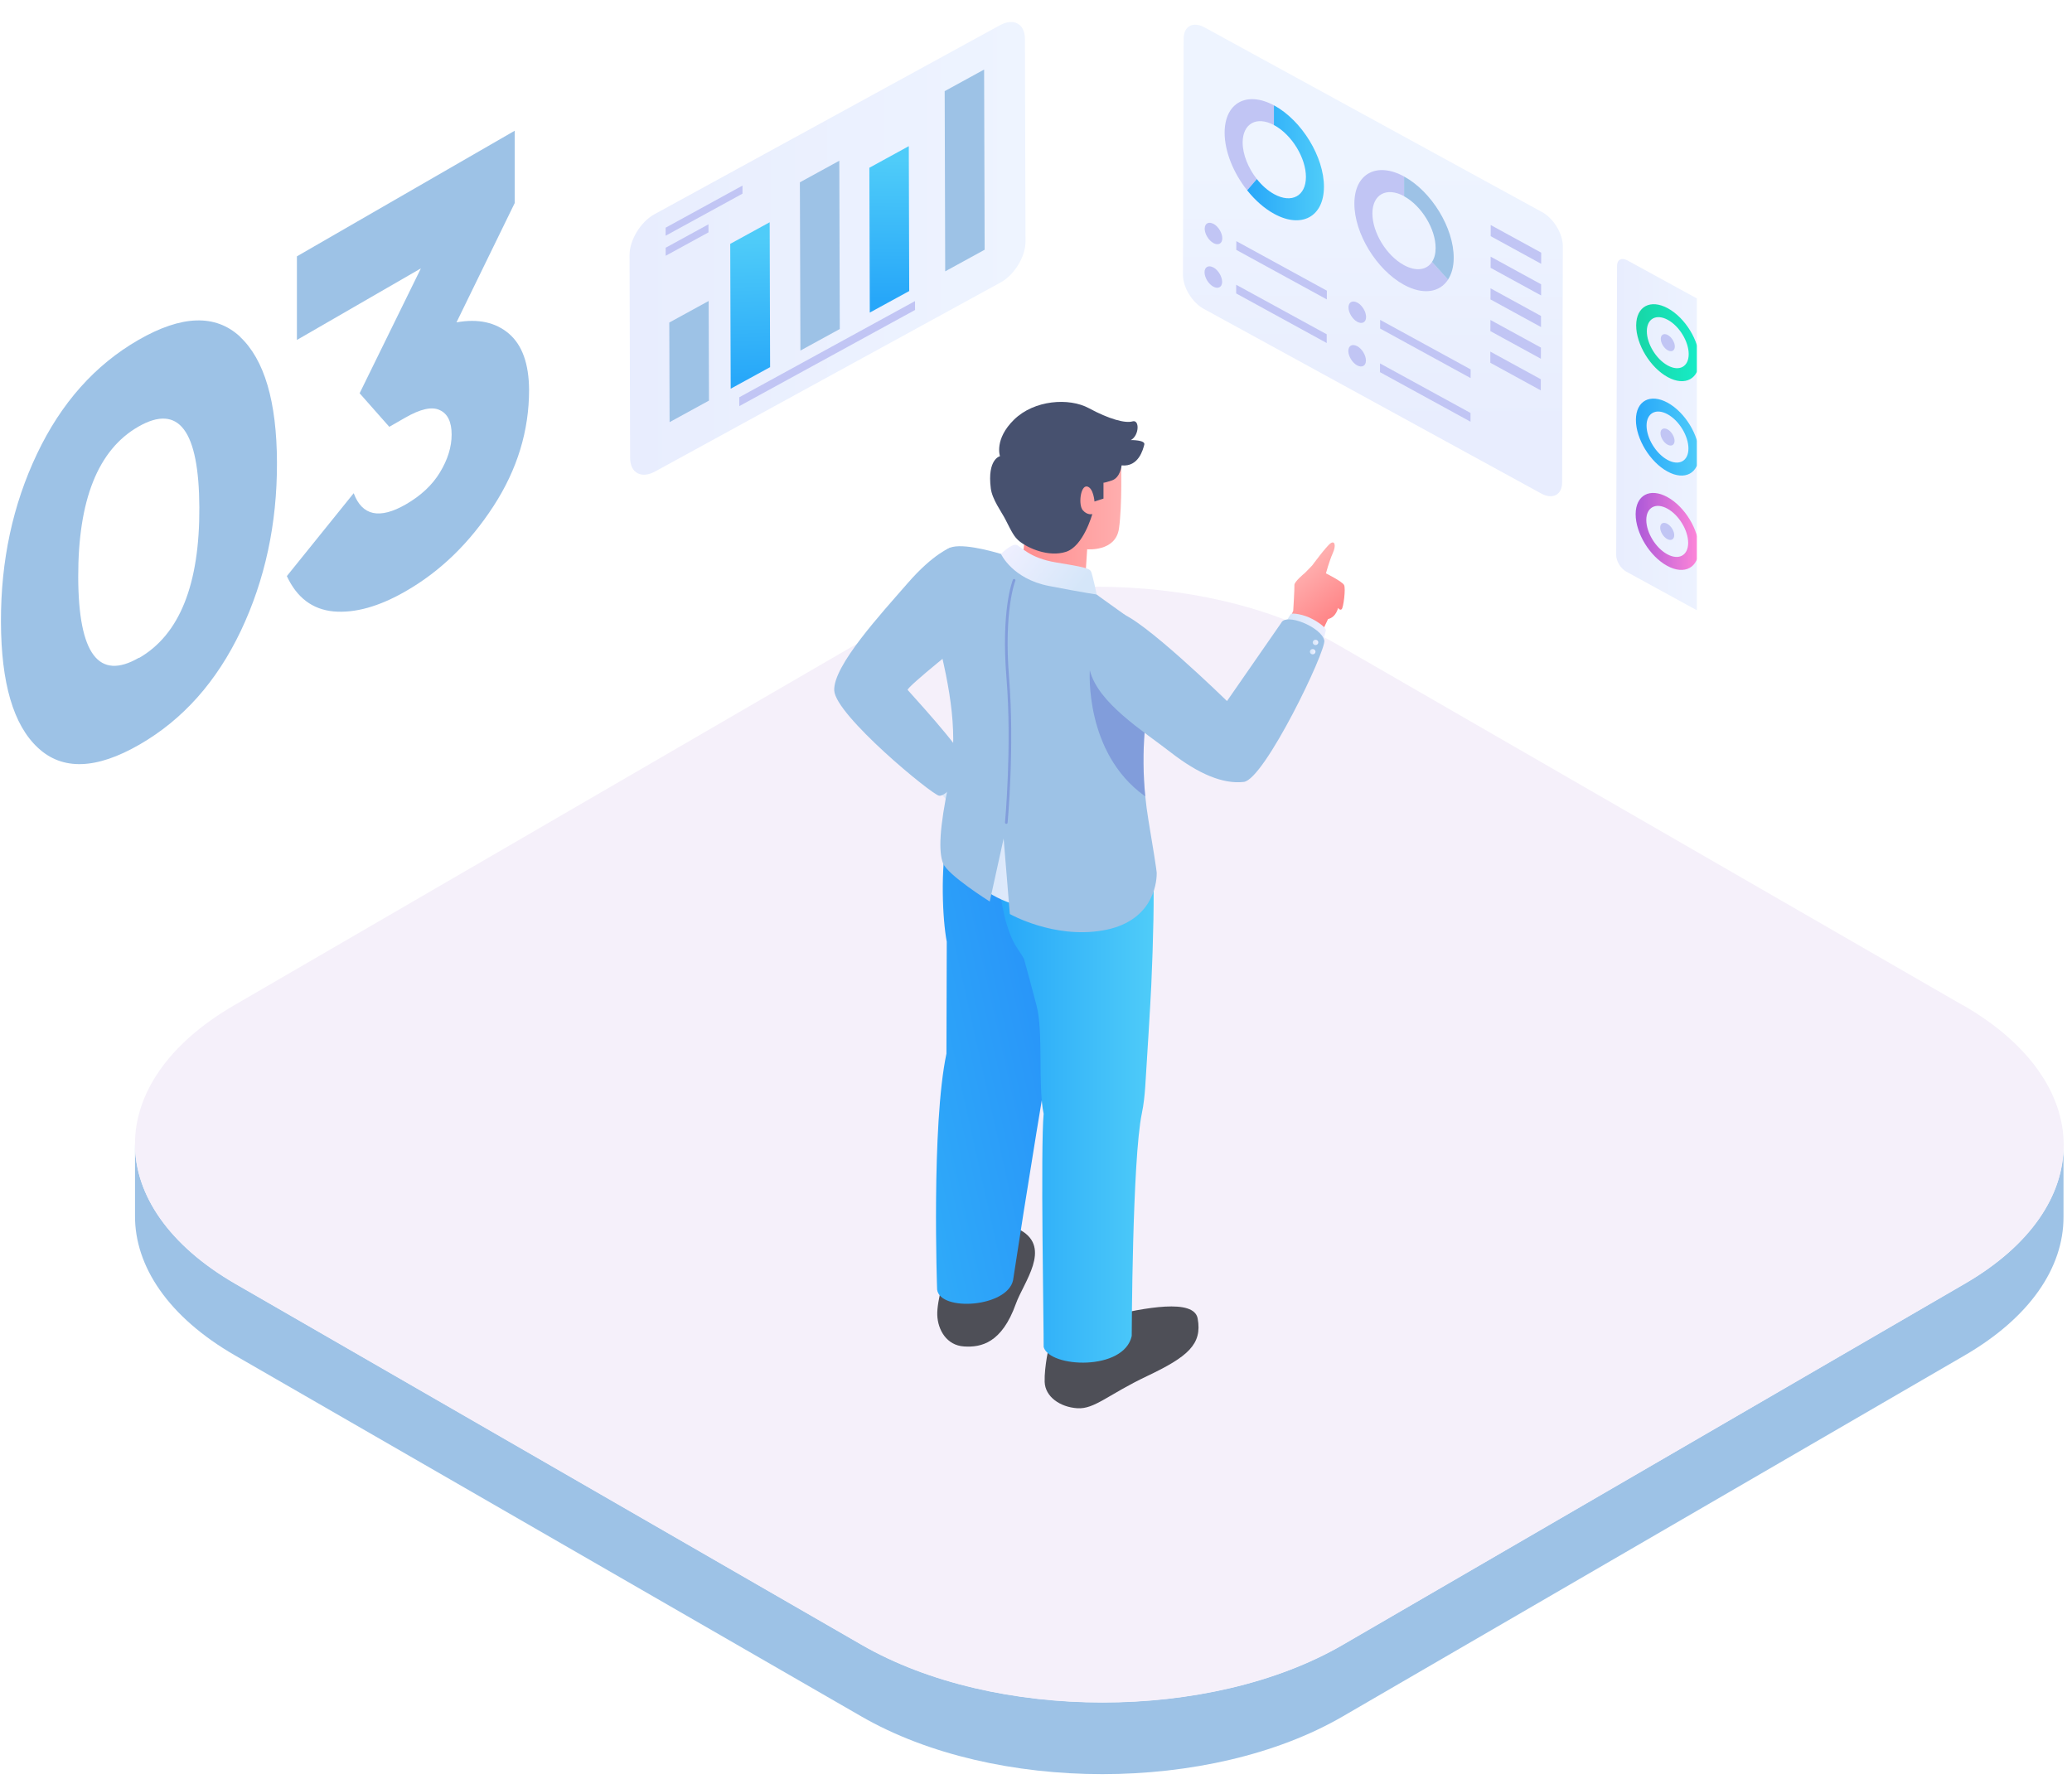 <svg width="234" height="201" viewBox="0 0 234 201" fill="none" xmlns="http://www.w3.org/2000/svg">
<path d="M221.899 144.999L151.662 185.781C136.705 194.476 112.353 194.476 97.295 185.781L26.591 145.019C19.021 140.641 15.226 134.905 15.247 129.189V137.296C15.206 143.033 19.001 148.769 26.571 153.127L97.275 193.889C112.333 202.584 136.665 202.584 151.642 193.889L221.879 153.107C229.306 148.789 233.04 143.154 233.04 137.499V129.391C233.04 135.047 229.327 140.702 221.899 144.999Z" fill="#9DC2E6"/>
<path d="M221.716 113.561C236.774 122.257 236.856 136.324 221.899 145.019L151.662 185.801C136.705 194.497 112.353 194.497 97.295 185.801L26.591 145.039C11.533 136.344 11.452 122.277 26.408 113.581L96.645 72.799C111.602 64.104 135.955 64.104 151.013 72.799L221.716 113.581V113.561Z" fill="#F5F0FA"/>
<path d="M27.098 38.037C29.858 40.612 31.259 45.355 31.279 52.267C31.299 59.178 29.919 65.523 27.2 71.259C24.46 77.016 20.645 81.292 15.754 84.11C10.863 86.927 7.048 87.049 4.288 84.475C1.508 81.9 0.128 77.157 0.108 70.246C0.087 63.334 1.447 57.01 4.187 51.253C6.926 45.496 10.742 41.22 15.632 38.402C20.523 35.585 24.338 35.463 27.119 38.037H27.098ZM15.713 74.32C20.28 71.685 22.553 66.009 22.512 57.314C22.471 48.618 20.198 45.578 15.632 48.192C11.066 50.807 8.814 56.483 8.834 65.178C8.854 73.874 11.147 76.934 15.693 74.299" fill="#9DC2E6"/>
<path d="M58.128 14.768V22.937L51.553 36.416C54.008 35.97 55.977 36.416 57.478 37.693C58.98 38.99 59.731 41.098 59.751 44.037C59.751 48.638 58.432 53.016 55.733 57.172C53.034 61.327 49.746 64.529 45.83 66.779C42.806 68.522 40.107 69.272 37.692 69.07C35.297 68.847 33.532 67.529 32.395 65.077L39.944 55.712C40.898 58.266 42.867 58.672 45.809 56.989C47.534 55.996 48.833 54.78 49.685 53.361C50.558 51.922 51.005 50.503 51.005 49.084C51.005 47.665 50.558 46.733 49.665 46.328C48.793 45.902 47.494 46.186 45.769 47.179L43.963 48.213L40.614 44.422L47.534 30.315L33.532 38.402V28.957L58.128 14.768Z" fill="#9DC2E6"/>
<g clip-path="url(#clip0_101_10)">
<path d="M145.685 69.799L146.05 68.999C146.05 68.999 146.206 66.451 146.182 66.088C146.152 65.73 147.247 64.822 147.373 64.714C147.499 64.606 148.199 63.863 148.199 63.863C148.199 63.863 149.815 61.667 150.282 61.361C150.743 61.054 150.911 61.616 150.515 62.49C150.12 63.369 149.743 64.765 149.743 64.765C149.743 64.765 151.581 65.685 151.79 66.082C152 66.479 151.719 68.635 151.521 68.817C151.324 68.999 151.114 68.664 151.114 68.664C151.114 68.664 150.911 69.714 149.983 69.929L149.205 71.564L145.679 69.782L145.685 69.799Z" fill="url(#paint0_linear_101_10)"/>
<path d="M105.48 88.775L107.473 90.993L110.747 88.286L107.682 85.619L105.48 88.775Z" fill="url(#paint1_linear_101_10)"/>
<path d="M107.365 61.849C107.365 61.849 105.456 62.484 102.505 65.878C99.554 69.277 94.071 75.207 94.215 78.004C94.358 80.802 105.21 89.751 106.06 89.887C106.904 90.017 109.203 87.225 108.903 85.892C108.604 84.558 102.72 78.209 102.511 77.942C102.301 77.675 109.328 72.091 109.328 72.091L107.371 61.849H107.365Z" fill="#9DC2E6"/>
<path d="M118.504 151.87C118.504 151.87 117.918 154.424 117.978 156.103C118.037 157.783 119.713 158.946 121.659 159.077C123.61 159.207 125.136 157.539 129.548 155.445C134.163 153.255 135.791 151.842 135.258 148.942C134.839 146.644 129.255 147.739 125.124 148.692C121.443 149.538 118.504 151.876 118.504 151.876V151.87Z" fill="#4E4F57"/>
<path d="M106.796 143.858C106.796 143.858 105.791 146.871 105.851 148.551C105.911 150.23 106.91 151.972 108.861 152.097C110.813 152.228 113.141 151.711 114.727 147.279C115.595 144.856 118.78 140.975 115.284 138.978C113.177 137.775 112.914 141.826 108.784 142.78C105.102 143.625 106.796 143.858 106.796 143.858Z" fill="#4E4F57"/>
<path d="M119.097 116.461C118.684 117.471 115.631 136.543 114.41 144.618C113.752 147.688 106.162 148.187 105.833 145.674C105.833 145.674 105.168 127.129 106.886 119.02L106.922 106.383C106.419 103.738 106.216 98.16 106.958 94.46L123.377 99.199L119.103 116.461H119.097Z" fill="url(#paint2_linear_101_10)"/>
<path d="M112.764 100.056C113.165 101.741 113.417 104.998 114.967 107.24C115.212 107.586 115.428 107.943 115.637 108.301C115.679 108.465 116.302 110.667 117.068 113.618C117.846 116.569 117.199 122.669 117.864 125.818C117.499 129.575 117.888 150.418 117.864 152.16C118.534 154.52 126.944 154.9 127.812 150.911C127.812 150.911 127.866 130.993 128.955 125.761C129.165 124.763 129.266 123.753 129.338 122.743C129.542 119.542 129.907 113.703 130.021 111.263C130.236 106.513 130.386 100.464 130.212 98.688L119.707 100.873L112.764 100.061V100.056Z" fill="url(#paint3_linear_101_10)"/>
<path d="M110.46 99.942C110.46 99.942 113.482 102.853 118.468 102.655C123.46 102.456 113.129 92.083 113.129 92.083L110.46 99.942Z" fill="url(#paint4_linear_101_10)"/>
<path d="M130.631 98.677C130.631 100.01 130.027 104.187 124.496 105.112C118.965 106.048 114.045 103.25 114.045 103.25L113.345 94.721L111.776 101.837C111.776 101.837 107.024 98.853 106.503 97.519C105.988 96.191 106.078 93.609 107.168 88.366C108.257 83.123 107.395 78.027 105.755 71.581C104.115 65.145 105.899 62.166 107.587 61.781C109.274 61.389 113.045 62.575 113.045 62.575C113.045 62.575 119.3 63.534 120.527 64.629C121.76 65.73 127.106 69.498 127.106 69.498L129.895 75.224L129.53 79.531L129.278 82.584C129.075 85.041 129.099 87.509 129.344 89.96C129.428 90.84 129.548 91.725 129.691 92.605C130.158 95.38 130.637 98.347 130.637 98.677H130.631Z" fill="#9DC2E6"/>
<path d="M126.615 52.139C126.615 52.139 126.747 57.082 126.369 59.715C125.992 62.348 122.778 62.047 122.778 62.047L122.497 66.411C122.497 66.411 117.319 66.78 115.422 63.744L115.751 60.628C115.751 60.628 111.663 56.617 112.926 52.327C114.189 48.042 117.984 46.839 120.791 46.862C123.604 46.885 126.507 48.456 126.615 52.134V52.139Z" fill="url(#paint5_linear_101_10)"/>
<path d="M126.669 52.576C126.669 52.576 126.537 53.955 125.567 54.273C124.604 54.591 124.622 54.523 124.622 54.523V56.322L123.604 56.651C123.604 56.651 123.496 55.09 122.76 54.954C122.024 54.823 121.76 57.036 122.287 57.638C122.814 58.239 123.359 58.069 123.359 58.069C123.359 58.069 122.365 61.69 120.396 62.331C118.426 62.972 116.098 61.922 115.134 61.145C114.53 60.657 114.266 60.101 113.536 58.659C113.099 57.808 112.052 56.412 111.896 55.175C111.471 51.856 112.932 51.532 112.932 51.532C112.932 51.532 112.255 49.62 114.524 47.401C116.792 45.182 120.725 44.893 122.976 46.113C125.226 47.333 127.076 47.844 127.896 47.6C128.716 47.356 128.668 49.2 127.71 49.711C127.71 49.711 129.374 49.688 129.231 50.221C129.093 50.755 128.596 52.769 126.675 52.571L126.669 52.576Z" fill="#47516F"/>
<path d="M123.855 67.154C123.855 67.154 123.377 64.856 123.203 64.533C123.029 64.204 122.359 64.039 119.294 63.539C116.224 63.04 115.362 61.746 114.799 61.559C114.237 61.372 113.045 62.575 113.045 62.575C113.045 62.575 114.326 65.389 118.456 66.19C122.581 66.99 123.867 67.154 123.867 67.154H123.855Z" fill="url(#paint6_linear_101_10)"/>
<g style="mix-blend-mode:multiply" opacity="0.29">
<path d="M113.65 93.065H113.638C113.554 93.059 113.494 92.991 113.5 92.911C113.506 92.826 114.29 84.309 113.668 76.614C113.039 68.874 114.338 65.628 114.392 65.492C114.422 65.418 114.512 65.384 114.584 65.412C114.662 65.441 114.697 65.526 114.668 65.594C114.656 65.628 113.339 68.93 113.961 76.591C114.59 84.309 113.8 92.849 113.794 92.934C113.788 93.008 113.722 93.065 113.644 93.065H113.65Z" fill="#3D41C1"/>
</g>
<g style="mix-blend-mode:multiply" opacity="0.29">
<path d="M129.338 89.96C129.308 89.938 129.266 89.909 129.237 89.887C122.437 84.984 123.077 75.706 123.077 75.706L129.53 79.536L129.278 82.589C129.075 85.046 129.099 87.515 129.344 89.966L129.338 89.96Z" fill="#3D41C1"/>
</g>
<path d="M145.23 70.253C145.23 70.253 145.697 69.43 145.817 69.345C145.936 69.254 147.152 69.333 148.313 69.98C149.474 70.627 149.695 71.024 149.731 71.126C149.767 71.229 149.414 72.415 149.414 72.415L145.236 70.258L145.23 70.253Z" fill="url(#paint7_linear_101_10)"/>
<path d="M138.574 79.196C138.574 79.196 128.812 69.651 126.369 69.22C123.927 68.788 122.174 72.012 123.077 75.706C123.981 79.4 129.087 82.555 132.223 84.995C135.36 87.435 138.125 88.593 140.466 88.326C142.806 88.059 149.827 73.425 149.558 72.329C149.187 70.814 145.206 69.203 144.691 70.366L138.568 79.196H138.574Z" fill="#9DC2E6"/>
<path d="M148.881 72.568C148.881 72.732 148.738 72.869 148.564 72.869C148.391 72.869 148.247 72.732 148.247 72.568C148.247 72.403 148.391 72.267 148.564 72.267C148.738 72.267 148.881 72.403 148.881 72.568Z" fill="url(#paint8_linear_101_10)"/>
<path d="M148.564 73.618C148.564 73.782 148.42 73.918 148.247 73.918C148.073 73.918 147.93 73.782 147.93 73.618C147.93 73.453 148.073 73.317 148.247 73.317C148.42 73.317 148.564 73.453 148.564 73.618Z" fill="url(#paint9_linear_101_10)"/>
<g filter="url(#filter0_d_101_10)">
<path d="M170.151 27.955C171.449 28.664 172.497 30.389 172.497 31.802L172.419 58.478C172.419 59.891 171.354 60.459 170.061 59.75L131.938 38.884C130.639 38.175 129.592 36.455 129.598 35.042L129.676 8.366C129.676 6.953 130.735 6.386 132.034 7.095L170.157 27.96L170.151 27.955Z" fill="url(#paint10_linear_101_10)"/>
<path d="M139.875 15.902V18.127C137.918 17.082 136.344 17.956 136.338 20.09C136.338 21.446 136.972 22.995 137.942 24.227L136.847 25.498C135.308 23.563 134.297 21.117 134.303 18.972C134.315 15.613 136.799 14.251 139.875 15.902Z" fill="#C1C5F4"/>
<path d="M139.929 15.93C143.024 17.627 145.532 21.735 145.52 25.112C145.508 28.488 142.988 29.85 139.893 28.154C138.762 27.535 137.72 26.593 136.847 25.498L137.942 24.227C138.499 24.936 139.175 25.538 139.899 25.935C141.874 27.013 143.479 26.145 143.485 24C143.491 21.849 141.898 19.233 139.923 18.155L139.869 18.132V15.908L139.929 15.936V15.93Z" fill="url(#paint11_linear_101_10)"/>
<path d="M149.291 38.181C149.841 38.481 150.278 39.213 150.278 39.809C150.278 40.405 149.829 40.649 149.285 40.354C148.734 40.053 148.291 39.321 148.291 38.725C148.291 38.13 148.74 37.886 149.291 38.186V38.181Z" fill="#C1C5F4"/>
<path d="M154.582 23.949V26.168C152.595 25.084 150.997 25.952 150.991 28.103C150.985 30.248 152.571 32.869 154.552 33.947C155.929 34.702 157.132 34.504 157.73 33.579L159.538 35.582C158.598 37.04 156.713 37.352 154.546 36.166C151.451 34.469 148.943 30.355 148.955 26.985C148.967 23.603 151.487 22.246 154.582 23.943V23.949Z" fill="#C1C5F4"/>
<path d="M154.582 23.949C157.677 25.64 160.185 29.754 160.173 33.13C160.173 34.14 159.933 34.963 159.532 35.587L157.724 33.584C157.988 33.187 158.131 32.659 158.131 32.018C158.137 29.867 156.545 27.251 154.57 26.173V23.954L154.582 23.949Z" fill="#9DC2E6"/>
<path d="M170.025 43.265L170.019 44.525L164.315 41.404L164.321 40.144L170.025 43.265Z" fill="#C1C5F4"/>
<path d="M170.031 39.69V40.944L164.327 37.823L164.333 36.569L170.031 39.69Z" fill="#C1C5F4"/>
<path d="M170.043 36.115V37.375L164.339 34.254L164.345 32.994L170.043 36.115Z" fill="#C1C5F4"/>
<path d="M170.055 32.54L170.049 33.8L164.35 30.679V29.419L170.055 32.54Z" fill="#C1C5F4"/>
<path d="M170.013 46.84L170.007 48.1L164.309 44.979V43.719L170.013 46.84Z" fill="#C1C5F4"/>
<path d="M133.052 29.288C133.602 29.589 134.039 30.321 134.039 30.917C134.039 31.513 133.59 31.757 133.046 31.462C132.495 31.161 132.052 30.429 132.052 29.833C132.052 29.238 132.501 28.993 133.052 29.294V29.288Z" fill="#C1C5F4"/>
<path d="M145.849 36.836L145.843 37.823L135.619 32.228L135.625 31.241L145.849 36.836Z" fill="#C1C5F4"/>
<path d="M133.034 34.209C133.584 34.509 134.021 35.241 134.021 35.837C134.021 36.433 133.572 36.677 133.028 36.382C132.477 36.081 132.034 35.349 132.034 34.753C132.034 34.157 132.483 33.913 133.034 34.214V34.209Z" fill="#C1C5F4"/>
<path d="M145.831 41.761V42.748L135.607 37.148V36.166L145.831 41.761Z" fill="#C1C5F4"/>
<path d="M162.07 50.648V51.635L151.847 46.04L151.852 45.053L162.07 50.648Z" fill="#C1C5F4"/>
<path d="M162.088 45.728L162.082 46.709L151.864 41.114V40.133L162.088 45.728Z" fill="#C1C5F4"/>
<path d="M149.273 43.1C149.823 43.401 150.26 44.133 150.26 44.729C150.26 45.325 149.811 45.569 149.267 45.274C148.716 44.973 148.273 44.241 148.273 43.645C148.273 43.05 148.722 42.806 149.273 43.106V43.1Z" fill="#C1C5F4"/>
</g>
<g filter="url(#filter1_d_101_10)">
<path d="M188.969 38.436C189.604 38.782 190.113 39.622 190.113 40.314L190.017 72.988C190.017 73.681 189.502 73.959 188.868 73.612L179.674 68.579C179.039 68.233 178.524 67.393 178.524 66.701L178.62 34.026C178.62 33.334 179.141 33.062 179.775 33.408L188.969 38.441V38.436Z" fill="url(#paint12_linear_101_10)"/>
<path d="M184.354 41.846C184.791 42.084 185.145 42.669 185.145 43.14C185.145 43.617 184.785 43.809 184.349 43.571C183.912 43.333 183.558 42.754 183.558 42.277C183.558 41.801 183.912 41.608 184.354 41.846Z" fill="#C1C5F4"/>
<path d="M184.325 52.503C184.761 52.741 185.115 53.326 185.115 53.797C185.115 54.273 184.756 54.466 184.319 54.228C183.882 53.99 183.528 53.411 183.528 52.934C183.528 52.458 183.882 52.265 184.325 52.503Z" fill="#C1C5F4"/>
<path d="M184.289 63.166C184.726 63.404 185.079 63.988 185.079 64.459C185.079 64.936 184.72 65.129 184.283 64.891C183.846 64.652 183.493 64.074 183.493 63.597C183.493 63.12 183.846 62.927 184.289 63.166Z" fill="#C1C5F4"/>
<path d="M184.301 60.147C186.27 61.225 187.862 63.841 187.856 65.98C187.85 68.131 186.246 68.993 184.277 67.915C182.307 66.837 180.715 64.221 180.721 62.076C180.727 59.937 182.331 59.068 184.301 60.147ZM184.283 66.604C185.588 67.319 186.653 66.752 186.653 65.322C186.653 63.903 185.6 62.161 184.295 61.452C182.99 60.737 181.924 61.316 181.924 62.734C181.924 64.164 182.978 65.889 184.283 66.604Z" fill="url(#paint13_linear_101_10)"/>
<path d="M184.331 49.49C186.3 50.568 187.892 53.184 187.886 55.323C187.88 57.474 186.276 58.337 184.307 57.258C182.337 56.18 180.745 53.564 180.751 51.419C180.757 49.28 182.361 48.412 184.331 49.49ZM184.313 55.947C185.617 56.663 186.683 56.089 186.683 54.665C186.683 53.246 185.629 51.504 184.325 50.795C183.02 50.08 181.954 50.659 181.954 52.077C181.954 53.502 183.008 55.233 184.313 55.947Z" fill="url(#paint14_linear_101_10)"/>
<path d="M184.36 38.827C186.33 39.905 187.922 42.521 187.916 44.661C187.91 46.811 186.306 47.674 184.337 46.596C182.367 45.517 180.775 42.901 180.781 40.757C180.787 38.617 182.391 37.749 184.36 38.827ZM184.343 45.285C185.647 46 186.713 45.427 186.713 44.002C186.713 42.584 185.659 40.842 184.354 40.132C183.05 39.417 181.984 39.996 181.984 41.415C181.984 42.839 183.038 44.57 184.343 45.285Z" fill="url(#paint15_linear_101_10)"/>
</g>
<g filter="url(#filter2_d_101_10)">
<path d="M115.924 6.851C117.474 6 118.743 6.687 118.749 8.378L118.815 31.297C118.815 32.994 117.564 35.054 116.007 35.905L76.987 57.259C75.437 58.11 74.168 57.429 74.162 55.732L74.096 32.813C74.096 31.122 75.347 29.056 76.903 28.205L115.924 6.851Z" fill="url(#paint16_linear_101_10)"/>
<path d="M83.032 37.999L83.068 49.252L78.621 51.686L78.585 40.434L83.032 37.999Z" fill="#9DC2E6"/>
<path d="M89.922 29.107L89.97 45.473L85.522 47.907L85.469 31.547L89.922 29.107Z" fill="url(#paint17_linear_101_10)"/>
<path d="M97.787 22.156L97.841 41.166L93.394 43.6L93.334 24.596L97.787 22.156Z" fill="#9DC2E6"/>
<path d="M106.335 38.011L106.341 39.015L86.492 49.876L86.486 48.878L106.335 38.011Z" fill="#C1C5F4"/>
<path d="M105.634 20.51L105.682 36.876L101.229 39.31L101.181 22.95L105.634 20.51Z" fill="url(#paint18_linear_101_10)"/>
<path d="M114.14 11.856L114.2 32.211L109.746 34.651L109.687 14.296L114.14 11.856Z" fill="#9DC2E6"/>
<path d="M83.008 29.34L83.014 30.248L78.178 32.892V31.984L83.008 29.34Z" fill="#C1C5F4"/>
<path d="M86.851 24.965V25.878L78.172 30.628V29.72L86.851 24.965Z" fill="#C1C5F4"/>
</g>
</g>
<defs>
<filter id="filter0_d_101_10" x="129.598" y="2.79" width="46.899" height="57.266" filterUnits="userSpaceOnUse" color-interpolation-filters="sRGB">
<feFlood flood-opacity="0" result="BackgroundImageFix"/>
<feColorMatrix in="SourceAlpha" type="matrix" values="0 0 0 0 0 0 0 0 0 0 0 0 0 0 0 0 0 0 127 0" result="hardAlpha"/>
<feOffset dx="4" dy="-4"/>
<feColorMatrix type="matrix" values="0 0 0 0 0.753 0 0 0 0 0.753 0 0 0 0 0.929 0 0 0 0.35 0"/>
<feBlend mode="normal" in2="BackgroundImageFix" result="effect1_dropShadow_101_10"/>
<feBlend mode="normal" in="SourceGraphic" in2="effect1_dropShadow_101_10" result="shape"/>
</filter>
<filter id="filter1_d_101_10" x="178.524" y="29.258" width="15.588" height="44.503" filterUnits="userSpaceOnUse" color-interpolation-filters="sRGB">
<feFlood flood-opacity="0" result="BackgroundImageFix"/>
<feColorMatrix in="SourceAlpha" type="matrix" values="0 0 0 0 0 0 0 0 0 0 0 0 0 0 0 0 0 0 127 0" result="hardAlpha"/>
<feOffset dx="4" dy="-4"/>
<feColorMatrix type="matrix" values="0 0 0 0 0.753 0 0 0 0 0.753 0 0 0 0 0.929 0 0 0 0.35 0"/>
<feBlend mode="normal" in2="BackgroundImageFix" result="effect1_dropShadow_101_10"/>
<feBlend mode="normal" in="SourceGraphic" in2="effect1_dropShadow_101_10" result="shape"/>
</filter>
<filter id="filter2_d_101_10" x="71.096" y="2.486" width="47.719" height="55.139" filterUnits="userSpaceOnUse" color-interpolation-filters="sRGB">
<feFlood flood-opacity="0" result="BackgroundImageFix"/>
<feColorMatrix in="SourceAlpha" type="matrix" values="0 0 0 0 0 0 0 0 0 0 0 0 0 0 0 0 0 0 127 0" result="hardAlpha"/>
<feOffset dx="-3" dy="-4"/>
<feColorMatrix type="matrix" values="0 0 0 0 0.753 0 0 0 0 0.753 0 0 0 0 0.929 0 0 0 0.35 0"/>
<feBlend mode="normal" in2="BackgroundImageFix" result="effect1_dropShadow_101_10"/>
<feBlend mode="normal" in="SourceGraphic" in2="effect1_dropShadow_101_10" result="shape"/>
</filter>
<linearGradient id="paint0_linear_101_10" x1="151.359" y1="69.095" x2="147.402" y2="64.233" gradientUnits="userSpaceOnUse">
<stop stop-color="#FF8587"/>
<stop offset="1" stop-color="#FFAEAE"/>
</linearGradient>
<linearGradient id="paint1_linear_101_10" x1="105.48" y1="88.309" x2="110.747" y2="88.309" gradientUnits="userSpaceOnUse">
<stop stop-color="#D5E6F9"/>
<stop offset="1" stop-color="#EEEFFF"/>
</linearGradient>
<linearGradient id="paint2_linear_101_10" x1="123.526" y1="117.868" x2="95.635" y2="124.064" gradientUnits="userSpaceOnUse">
<stop stop-color="#2790F9"/>
<stop offset="1" stop-color="#31B0F9"/>
</linearGradient>
<linearGradient id="paint3_linear_101_10" x1="112.764" y1="126.301" x2="130.284" y2="126.301" gradientUnits="userSpaceOnUse">
<stop stop-color="#27A7F9"/>
<stop offset="1" stop-color="#4FCCF9"/>
</linearGradient>
<linearGradient id="paint4_linear_101_10" x1="110.46" y1="97.371" x2="119.833" y2="97.371" gradientUnits="userSpaceOnUse">
<stop stop-color="#D5E6F9"/>
<stop offset="1" stop-color="#EEEFFF"/>
</linearGradient>
<linearGradient id="paint5_linear_101_10" x1="112.68" y1="56.651" x2="126.639" y2="56.651" gradientUnits="userSpaceOnUse">
<stop stop-color="#FF8587"/>
<stop offset="1" stop-color="#FFAEAE"/>
</linearGradient>
<linearGradient id="paint6_linear_101_10" x1="121.892" y1="66.564" x2="114.713" y2="60.977" gradientUnits="userSpaceOnUse">
<stop stop-color="#D5E6F9"/>
<stop offset="1" stop-color="#EEEFFF"/>
</linearGradient>
<linearGradient id="paint7_linear_101_10" x1="145.23" y1="70.86" x2="149.725" y2="70.86" gradientUnits="userSpaceOnUse">
<stop stop-color="#D5E6F9"/>
<stop offset="1" stop-color="#EEEFFF"/>
</linearGradient>
<linearGradient id="paint8_linear_101_10" x1="148.247" y1="72.568" x2="148.881" y2="72.568" gradientUnits="userSpaceOnUse">
<stop stop-color="#D5E6F9"/>
<stop offset="1" stop-color="#EEEFFF"/>
</linearGradient>
<linearGradient id="paint9_linear_101_10" x1="147.936" y1="73.618" x2="148.564" y2="73.618" gradientUnits="userSpaceOnUse">
<stop stop-color="#D5E6F9"/>
<stop offset="1" stop-color="#EEEFFF"/>
</linearGradient>
<linearGradient id="paint10_linear_101_10" x1="150.979" y1="52.543" x2="151.075" y2="22.303" gradientUnits="userSpaceOnUse">
<stop stop-color="#E8EDFE"/>
<stop offset="1" stop-color="#EEF4FF"/>
</linearGradient>
<linearGradient id="paint11_linear_101_10" x1="136.847" y1="22.394" x2="145.52" y2="22.394" gradientUnits="userSpaceOnUse">
<stop stop-color="#27A7F9"/>
<stop offset="1" stop-color="#4FCCF9"/>
</linearGradient>
<linearGradient id="paint12_linear_101_10" x1="178.524" y1="53.507" x2="190.113" y2="53.507" gradientUnits="userSpaceOnUse">
<stop stop-color="#E8EDFE"/>
<stop offset="1" stop-color="#EEF4FF"/>
</linearGradient>
<linearGradient id="paint13_linear_101_10" x1="180.721" y1="64.034" x2="187.856" y2="64.034" gradientUnits="userSpaceOnUse">
<stop stop-color="#AB58D8"/>
<stop offset="1" stop-color="#FF86D8"/>
</linearGradient>
<linearGradient id="paint14_linear_101_10" x1="180.757" y1="53.371" x2="187.886" y2="53.371" gradientUnits="userSpaceOnUse">
<stop stop-color="#27A7F9"/>
<stop offset="1" stop-color="#4FCCF9"/>
</linearGradient>
<linearGradient id="paint15_linear_101_10" x1="180.787" y1="42.709" x2="187.916" y2="42.709" gradientUnits="userSpaceOnUse">
<stop stop-color="#17D6A6"/>
<stop offset="1" stop-color="#17ECC7"/>
</linearGradient>
<linearGradient id="paint16_linear_101_10" x1="74.096" y1="32.058" x2="118.815" y2="32.058" gradientUnits="userSpaceOnUse">
<stop stop-color="#E8EDFE"/>
<stop offset="1" stop-color="#EEF4FF"/>
</linearGradient>
<linearGradient id="paint17_linear_101_10" x1="88.054" y1="47.118" x2="87.49" y2="30.955" gradientUnits="userSpaceOnUse">
<stop stop-color="#27A7F9"/>
<stop offset="1" stop-color="#4FCCF9"/>
</linearGradient>
<linearGradient id="paint18_linear_101_10" x1="103.378" y1="37.806" x2="103.48" y2="22.025" gradientUnits="userSpaceOnUse">
<stop stop-color="#27A7F9"/>
<stop offset="1" stop-color="#4FCCF9"/>
</linearGradient>
<clipPath id="clip0_101_10">
<rect width="135" height="165" fill="white" transform="translate(56.654)"/>
</clipPath>
</defs>
</svg>
